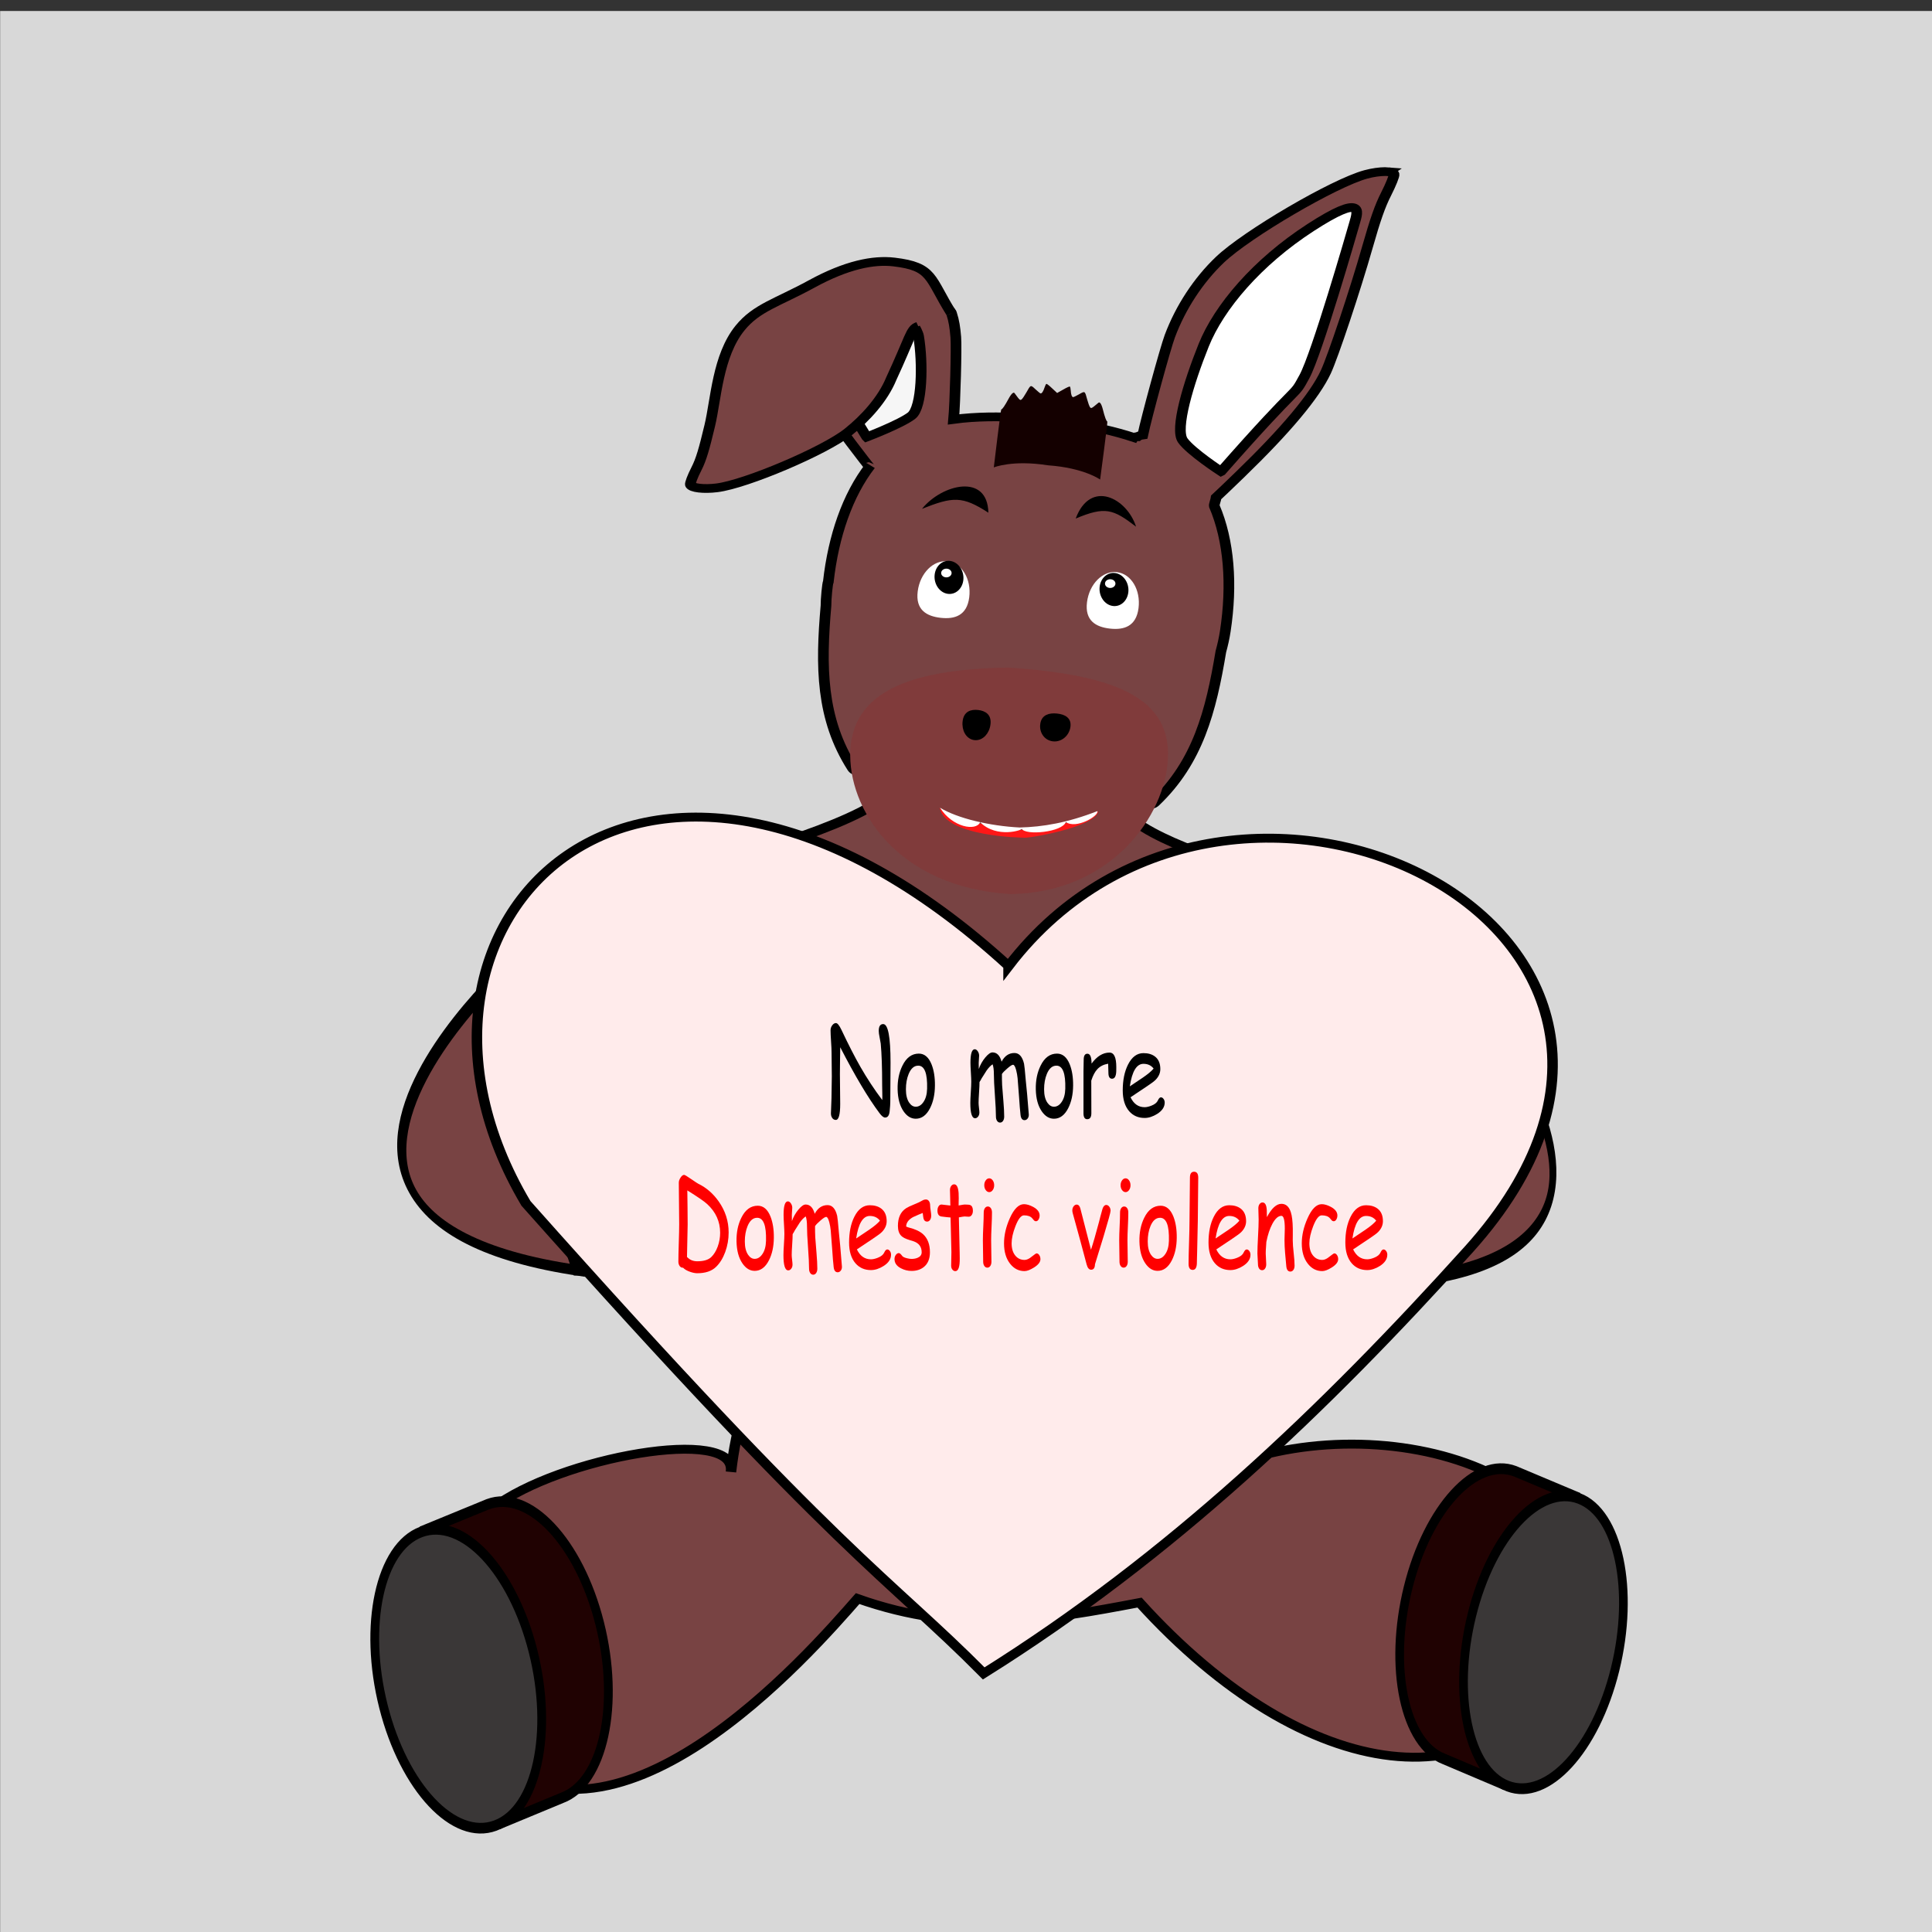 <?xml version="1.0" encoding="UTF-8" standalone="no"?>
<!-- Created with Inkscape (http://www.inkscape.org/) -->

<svg
   xmlns:dc="http://purl.org/dc/elements/1.1/"
   xmlns:cc="http://creativecommons.org/ns#"
   xmlns:rdf="http://www.w3.org/1999/02/22-rdf-syntax-ns#"
   xmlns:svg="http://www.w3.org/2000/svg"
   xmlns="http://www.w3.org/2000/svg"
   xmlns:sodipodi="http://sodipodi.sourceforge.net/DTD/sodipodi-0.dtd"
   xmlns:inkscape="http://www.inkscape.org/namespaces/inkscape"
   width="400"
   height="400"
   id="svg4207"
   version="1.1"
   inkscape:version="0.48.2 r9819"
   sodipodi:docname="Donkey-03.png">
  <rect width="100%" height="100%" fill="#333333" stroke="none"/>
  <title
     id="title4331">Balaam's Donkey by yamachem</title>
  <defs
     id="defs4209" />
  <sodipodi:namedview
     id="base"
     pagecolor="#ffffff"
     bordercolor="#666666"
     borderopacity="1.0"
     inkscape:pageopacity="0.0"
     inkscape:pageshadow="2"
     inkscape:zoom="1.002826"
     inkscape:cx="95.471676"
     inkscape:cy="167.24302"
     inkscape:document-units="px"
     inkscape:current-layer="g3108"
     showgrid="false"
     fit-margin-top="0"
     fit-margin-left="0"
     fit-margin-right="0"
     fit-margin-bottom="0"
     inkscape:window-width="1281"
     inkscape:window-height="899"
     inkscape:window-x="309"
     inkscape:window-y="-18"
     inkscape:window-maximized="0"
     borderlayer="false"
     inkscape:showpageshadow="false"
     showborder="false"
     showguides="true"
     inkscape:guide-bbox="true" />
  <g
     inkscape:label="Layer 1"
     inkscape:groupmode="layer"
     id="layer1"
     transform="translate(-104.944,-278.907)">
    <g
       id="g3020"
       transform="matrix(1.067,0,0,1.109,-7.017,-73.758)">
      <g
         id="g3910"
         transform="translate(-48.248,-1748.222)">
        <g
           id="g3098"
           transform="matrix(0.691,0,0,0.565,70.238,1059.008)">
          <g
             transform="translate(74.477,4.726)"
             id="g3060">
            <g
               id="g3137"
               transform="matrix(0.993,0.143,-0.103,0.993,247.621,-170.772)"
               style="fill:#2f1a0a;fill-opacity:1">
              <g
                 id="g3967"
                 transform="matrix(1.023,-0.146,0.092,0.989,-212.246,24.856)"
                 style="fill:#2f1a0a;fill-opacity:1">
                <g
                   id="g3862"
                   transform="matrix(-1.05,-0.138,-0.098,0.992,-82.472,511.037)"
                   inkscape:export-filename="/home/sarah/path11805.png"
                   inkscape:export-xdpi="200"
                   inkscape:export-ydpi="200"
                   style="fill:#000000;fill-opacity:1" />
              </g>
            </g>
            <g
               id="g3108">
              <g
                 id="g3932">
                <rect
                   style="fill:#d8d8d8;fill-opacity:1;stroke:#e50909;stroke-width:0;stroke-linecap:square;stroke-linejoin:bevel;stroke-miterlimit:4;stroke-opacity:1;stroke-dasharray:none;stroke-dashoffset:0"
                   id="rect4319"
                   width="542.733"
                   height="639.716"
                   x="45.593"
                   y="1781.592"
                   ry="0" />
                <g
                   transform="translate(4.453,26.319)"
                   id="g3874">
                  <g
                     id="g3817">
                    <g
                       transform="translate(3.263,0.481)"
                       id="g3052">
                      <g
                         transform="translate(7.93,-91.538)"
                         id="g4266">
                        <g
                           id="g4214">
                          <g
                             transform="translate(-0.916,2.159)"
                             id="g4161">
                            <path
                               style="fill:#784343;fill-opacity:1;stroke:#000000;stroke-width:2.943;stroke-linecap:butt;stroke-linejoin:miter;stroke-miterlimit:4;stroke-opacity:1;stroke-dasharray:none"
                               d="m 286.109,2232.526 c -11.43,-0.01 -20.676,6.39 -37.858,47.335 -7.171,17.087 -10.794,32.923 -12.165,47.029 1.98,-15.388 -48.274,-4.91 -66.886,11.937 -28.215,24.09 -33.712,57.446 -4.4,78.647 37.231,45.795 93.861,-31.283 106.848,-48.716 29.332,12.179 53.075,7.138 79.171,1.321 46.569,60.52 100.939,69.618 121.978,14.649 14.921,-59.443 -57.279,-81.136 -100.911,-57.837 -1.371,-14.106 -4.964,-29.942 -12.134,-47.029 -24.993,-59.556 -33.238,-45.99 -55.75,-45.99 -7.035,0 -12.697,-1.34 -17.892,-1.345 z"
                               id="path3836"
                               inkscape:connector-curvature="0"
                               sodipodi:nodetypes="cscccccccssc" />
                            <g
                               id="g3876"
                               transform="matrix(1.157,0,0,1.44,502.76,-893.693)">
                              <g
                                 inkscape:export-ydpi="200"
                                 inkscape:export-xdpi="200"
                                 inkscape:export-filename="/home/sarah/path11805.png"
                                 style="stroke-width:2;stroke-miterlimit:4;stroke-dasharray:none"
                                 id="g3878"
                                 transform="matrix(0.995,-0.105,0.105,0.995,-150.869,772.192)"
                                 inkscape:transform-center-x="22.028959"
                                 inkscape:transform-center-y="-22.028962" />
                              <g
                                 inkscape:transform-center-y="-22.028962"
                                 inkscape:transform-center-x="-22.028962"
                                 transform="matrix(-0.995,-0.105,-0.105,0.995,750.609,772.192)"
                                 id="g3886"
                                 style="stroke-width:2;stroke-miterlimit:4;stroke-dasharray:none"
                                 inkscape:export-filename="/home/sarah/path11805.png"
                                 inkscape:export-xdpi="200"
                                 inkscape:export-ydpi="200" />
                              <g
                                 inkscape:export-ydpi="200"
                                 inkscape:export-xdpi="200"
                                 inkscape:export-filename="/home/sarah/path11805.png"
                                 id="g4031"
                                 transform="matrix(0.827,0,0,0.948,-444.325,372.87)"
                                 style="fill:#760000;fill-opacity:1">
                                <path
                                   transform="matrix(-0.956,0.293,-0.293,-0.956,841.192,3529.665)"
                                   style="color:#000000;fill:#200202;fill-opacity:1;fill-rule:nonzero;stroke:#000000;stroke-width:2.575;stroke-linecap:butt;stroke-linejoin:miter;stroke-miterlimit:4;stroke-opacity:1;stroke-dashoffset:0;marker:none;visibility:visible;display:inline;overflow:visible;enable-background:accumulate"
                                   d="m 190.007,1678.875 -20.652,0.604 c -12.675,0 -22.951,-16.641 -22.951,-37.169 0,-20.528 10.276,-37.169 22.951,-37.169 l 19.783,-0.634"
                                   id="path4033"
                                   inkscape:connector-curvature="0"
                                   sodipodi:nodetypes="ccscc" />
                                <path
                                   transform="matrix(-0.956,0.293,-0.293,-0.956,821.629,3536.372)"
                                   d="m 192.306,1642.31 c 0,20.528 -10.276,37.169 -22.951,37.169 -12.675,0 -22.951,-16.641 -22.951,-37.169 0,-20.528 10.276,-37.169 22.951,-37.169 12.675,0 22.951,16.641 22.951,37.169 z"
                                   sodipodi:ry="37.168671"
                                   sodipodi:rx="22.950994"
                                   sodipodi:cy="1642.3101"
                                   sodipodi:cx="169.355"
                                   id="path4035"
                                   style="color:#000000;fill:#3a3737;fill-opacity:1;fill-rule:nonzero;stroke:#000000;stroke-width:2.575;stroke-linecap:butt;stroke-linejoin:miter;stroke-miterlimit:4;stroke-opacity:1;stroke-dasharray:none;stroke-dashoffset:0;marker:none;visibility:visible;display:inline;overflow:visible;enable-background:accumulate"
                                   sodipodi:type="arc" />
                              </g>
                              <g
                                 style="fill:#760000;fill-opacity:1"
                                 transform="matrix(-0.792,0,0,0.929,108.101,402.803)"
                                 id="g4325"
                                 inkscape:export-filename="/home/sarah/path11805.png"
                                 inkscape:export-xdpi="200"
                                 inkscape:export-ydpi="200">
                                <path
                                   sodipodi:nodetypes="ccscc"
                                   inkscape:connector-curvature="0"
                                   id="path4327"
                                   d="m 190.007,1678.875 -20.652,0.604 c -12.675,0 -22.951,-16.641 -22.951,-37.169 0,-20.528 10.276,-37.169 22.951,-37.169 l 19.783,-0.634"
                                   style="color:#000000;fill:#200202;fill-opacity:1;fill-rule:nonzero;stroke:#000000;stroke-width:2.658;stroke-linecap:butt;stroke-linejoin:miter;stroke-miterlimit:4;stroke-opacity:1;stroke-dashoffset:0;marker:none;visibility:visible;display:inline;overflow:visible;enable-background:accumulate"
                                   transform="matrix(-0.956,0.293,-0.293,-0.956,841.192,3529.665)" />
                                <path
                                   sodipodi:type="arc"
                                   style="color:#000000;fill:#3a3737;fill-opacity:1;fill-rule:nonzero;stroke:#000000;stroke-width:2.658;stroke-linecap:butt;stroke-linejoin:miter;stroke-miterlimit:4;stroke-opacity:1;stroke-dasharray:none;stroke-dashoffset:0;marker:none;visibility:visible;display:inline;overflow:visible;enable-background:accumulate"
                                   id="path4329"
                                   sodipodi:cx="169.355"
                                   sodipodi:cy="1642.3101"
                                   sodipodi:rx="22.950994"
                                   sodipodi:ry="37.168671"
                                   d="m 192.306,1642.31 c 0,20.528 -10.276,37.169 -22.951,37.169 -12.675,0 -22.951,-16.641 -22.951,-37.169 0,-20.528 10.276,-37.169 22.951,-37.169 12.675,0 22.951,16.641 22.951,37.169 z"
                                   transform="matrix(-0.956,0.293,-0.293,-0.956,821.629,3536.372)" />
                              </g>
                            </g>
                            <path
                               style="fill:#784343;fill-opacity:1;stroke:#000000;stroke-width:2;stroke-linecap:butt;stroke-linejoin:miter;stroke-miterlimit:4;stroke-opacity:1;stroke-dasharray:none"
                               d="m 177.303,191.135 c 4.993,23.99 -64.995,22.203 -89.545,53.847 7.194,-13.483 107.795,-3.322 136.09,-5.108 15.208,-0.96 56.795,2.142 64.269,-0.714 -20.233,-20.52 -67.754,-21.504 -71.045,-38.723 -15.83,1.498 -28.066,-1.06 -39.769,-9.302 z"
                               id="path3987"
                               inkscape:connector-curvature="0"
                               transform="matrix(1.356,0,0,1.598,47.049,1778.645)"
                               sodipodi:nodetypes="ccsccc" />
                            <path
                               transform="matrix(1.031,8.0079436e-4,-0.011,0.994,34.383,-176.391)"
                               style="color:#000000;fill:#784343;fill-opacity:1;stroke:#000000;stroke-width:2.907;stroke-miterlimit:4;stroke-dasharray:none;marker:none;visibility:visible;display:inline;overflow:visible;enable-background:accumulate"
                               d="m 396.974,2085.858 c -0.289,-0.03 -0.59,-0.04 -0.941,-0.036 -1.406,0.012 -3.276,0.296 -5.221,0.943 -8.573,2.848 -32.139,19.82 -39.418,28.377 -5.779,6.794 -10.541,15.813 -13.382,25.412 -1.205,4.072 -6.085,27.005 -7.022,32.887 -0.647,0.112 -1.118,0.302 -1.375,0.564 -0.472,-0.015 -0.783,0.073 -0.942,0.309 -11.041,-4.434 -22.9,-5.71 -22.9,-5.71 0,0 -13.935,-2.395 -26.361,-0.315 0.35,-5.211 0.576,-23.937 0.303,-27.346 -0.262,-3.266 -0.543,-5.387 -1.248,-7.93 -0.177,-0.64 -1.008,-1.464 -1.246,-2.182 -0.078,-0.236 -40.973,10.237 -40.254,14.662 1.111,6.837 5.98,17.059 14.543,30.592 2.779,4.392 5.076,7.969 5.121,7.932 0.004,5e-4 0.227,-0.286 0.249,-0.311 -6.107,9.794 -9.783,23.477 -11.009,38.523 -8e-4,0.01 -0.002,0.021 -0.003,0.031 -0.23,0.416 -0.604,5.856 -0.556,8.026 -1.234,20.138 -0.995,37.504 7.749,53.9 1.672,3.134 4.862,-2.928 7.878,2.659 0.007,0.012 0.022,0.023 0.028,0.035 0.335,1.183 0.683,2.451 1.023,3.91 l 0.435,0.06 c 0.177,0.618 0.366,1.255 0.539,1.99 l 30.806,3.316 30.633,5.177 c 0.304,-0.669 0.574,-1.243 0.86,-1.797 l 0.466,0.064 c 0.577,-1.283 1.114,-2.384 1.64,-3.417 4.037,-4.875 6.049,2.038 8.274,-0.584 11.482,-13.537 14.895,-30.317 17.382,-50.174 0.469,-2.177 0.864,-4.444 1.137,-6.815 1.762,-15.343 0.732,-30.084 -3.444,-41.589 -0.108,-0.467 0.439,-2.153 0.488,-2.885 1.1,-1.252 3.259,-3.804 6.332,-7.479 12.384,-14.81 20.119,-26.246 23.08,-34.216 1.916,-5.158 7.716,-27.256 10.867,-41.401 2.079,-9.332 3.291,-13.751 4.966,-17.875 1.225,-3.016 2.15,-5.913 2.046,-6.438 -0.093,-0.471 -0.66,-0.766 -1.525,-0.87 z"
                               id="path3838"
                               inkscape:connector-curvature="0"
                               sodipodi:nodetypes="cccsscccccsccssccccccccccccccccccsccsssccc" />
                            <g
                               id="g3840"
                               transform="matrix(-1.167,-0.157,-0.12,1.124,-96.52,143.918)"
                               inkscape:export-filename="/home/sarah/path11805.png"
                               inkscape:export-xdpi="200"
                               inkscape:export-ydpi="200"
                               style="fill:#ffffff;fill-opacity:1">
                              <g
                                 transform="matrix(0.734,0,0,0.734,-145.755,433.357)"
                                 style="fill:#ffffff;fill-opacity:1"
                                 id="g3844">
                                <path
                                   style="color:#000000;fill:#ffffff;fill-opacity:1;fill-rule:nonzero;stroke:none;stroke-width:2;marker:none;visibility:visible;display:inline;overflow:visible;enable-background:accumulate"
                                   d="m -532.203,1605.177 c 0,7.301 -3.782,9.386 -8.447,9.386 -4.665,0 -8.447,-2.085 -8.447,-9.386 0,-7.301 3.782,-13.22 8.447,-13.22 4.665,0 8.447,5.919 8.447,13.22 z"
                                   id="path3846"
                                   inkscape:connector-curvature="0"
                                   sodipodi:nodetypes="sssss" />
                              </g>
                              <path
                                 sodipodi:type="arc"
                                 style="color:#000000;fill:#000000;fill-opacity:1;fill-rule:nonzero;stroke:none;stroke-width:2;marker:none;visibility:visible;display:inline;overflow:visible;enable-background:accumulate"
                                 id="path3848"
                                 sodipodi:cx="-543.66968"
                                 sodipodi:cy="1602.5167"
                                 sodipodi:rx="2.911571"
                                 sodipodi:ry="2.911571"
                                 d="m -540.758,1602.517 c 0,1.608 -1.304,2.912 -2.912,2.912 -1.608,0 -2.912,-1.304 -2.912,-2.912 0,-1.608 1.304,-2.912 2.912,-2.912 1.608,0 2.912,1.304 2.912,2.912 z"
                                 transform="matrix(1.195,-0.064,-0.048,1.65,184.191,-1071.963)" />
                              <g
                                 inkscape:transform-center-y="5.886422"
                                 id="g3850"
                                 transform="matrix(0.734,0,0,0.734,-105.273,435.842)"
                                 style="fill:#ffffff;fill-opacity:1">
                                <g
                                   id="g3852"
                                   style="fill:#ffffff;fill-opacity:1">
                                <path
                                   style="color:#000000;fill:#ffffff;fill-opacity:1;fill-rule:nonzero;stroke:none;stroke-width:2;marker:none;visibility:visible;display:inline;overflow:visible;enable-background:accumulate"
                                   d="m -532.203,1605.177 c 0,7.301 -3.782,9.386 -8.447,9.386 -4.665,0 -8.447,-2.085 -8.447,-9.386 0,-7.301 3.782,-13.22 8.447,-13.22 4.665,0 8.447,5.919 8.447,13.22 z"
                                   id="path3854"
                                   inkscape:connector-curvature="0"
                                   sodipodi:nodetypes="sssss" />
                                </g>
                              </g>
                              <path
                                 transform="matrix(1.195,-0.064,-0.048,1.65,223.693,-1070.013)"
                                 d="m -540.758,1602.517 c 0,1.608 -1.304,2.912 -2.912,2.912 -1.608,0 -2.912,-1.304 -2.912,-2.912 0,-1.608 1.304,-2.912 2.912,-2.912 1.608,0 2.912,1.304 2.912,2.912 z"
                                 sodipodi:ry="2.911571"
                                 sodipodi:rx="2.911571"
                                 sodipodi:cy="1602.5167"
                                 sodipodi:cx="-543.66968"
                                 id="path3815"
                                 style="color:#000000;fill:#000000;fill-opacity:1;fill-rule:nonzero;stroke:none;stroke-width:2;marker:none;visibility:visible;display:inline;overflow:visible;enable-background:accumulate"
                                 sodipodi:type="arc" />
                            </g>
                            <path
                               transform="matrix(1.031,8.0079436e-4,-0.011,0.994,34.383,-176.391)"
                               sodipodi:nodetypes="csssacc"
                               inkscape:connector-curvature="0"
                               id="path3858"
                               d="m 255.802,2174.171 c -14.44,-28.333 -12.919,-21.738 -14.44,-28.333 -1,-4.337 11.026,-9.862 19.702,-10.069 3.755,-0.09 6.063,-0.982 7.236,1.448 0.239,0.495 1.101,2.265 1.281,3.477 1.303,8.796 1.277,23.587 -1.649,26.375 -2.926,2.788 -12.129,7.102 -12.129,7.102 z"
                               style="fill:#f6f6f6;fill-opacity:1;stroke:#000000;stroke-width:2.907;stroke-miterlimit:4;stroke-dasharray:none"
                               inkscape:export-filename="/home/sarah/path11805.png"
                               inkscape:export-xdpi="200"
                               inkscape:export-ydpi="200" />
                            <path
                               transform="matrix(1.031,8.0079436e-4,-0.011,0.994,34.383,-176.391)"
                               id="path3868"
                               style="fill:#140000;fill-opacity:1;stroke:#000000;stroke-width:0;stroke-linecap:butt;stroke-linejoin:miter;stroke-miterlimit:4;stroke-opacity:1;stroke-dasharray:none"
                               d="m 309.155,2158.356 c 0.885,-0.64 1.694,-1.095 1.799,-1.011 0.105,0.084 0.221,0.695 0.258,1.359 0.073,1.3 0.326,2.121 0.666,2.168 0.117,0.016 0.843,-0.411 1.613,-0.951 1.618,-1.133 1.556,-1.182 2.24,1.761 0.252,1.086 0.6,2.208 0.773,2.494 0.331,0.547 0.437,0.482 2.186,-1.343 0.295,-0.307 0.368,-0.299 0.656,0.076 0.178,0.232 0.464,1.063 0.634,1.847 0.604,2.781 1.034,4.163 1.308,4.201 l -2e-5,0 c 0.152,0.021 -1.757,19.303 -1.757,19.303 0,0 -4.423,-3.882 -14.25,-4.723 -9.733,-1.863 -14.755,0.713 -14.755,0.713 0,0 1.675,-19.315 1.827,-19.294 l -2e-5,0 c 0.273,0.038 0.946,-1.191 2.045,-3.737 0.31,-0.717 0.74,-1.449 0.956,-1.627 0.35,-0.286 0.423,-0.275 0.653,0.105 1.37,2.256 1.461,2.348 1.884,1.905 0.221,-0.231 0.766,-1.23 1.211,-2.22 1.206,-2.682 1.137,-2.651 2.506,-1.105 0.651,0.735 1.28,1.35 1.398,1.367 0.341,0.047 0.737,-0.685 1.047,-1.931 0.158,-0.636 0.383,-1.2 0.501,-1.254 0.117,-0.053 0.823,0.611 1.568,1.476 0.745,0.865 1.457,1.587 1.389,1.578 -0.068,-0.01 0.758,-0.519 1.643,-1.159 z"
                               inkscape:connector-curvature="0"
                               sodipodi:nodetypes="scsscccccccscccscccccccsscscs"
                               inkscape:export-filename="/home/sarah/path11805.png"
                               inkscape:export-xdpi="200"
                               inkscape:export-ydpi="200" />
                            <path
                               transform="matrix(1.031,8.0079436e-4,-0.011,0.994,34.383,-176.391)"
                               sodipodi:nodetypes="ccscccsasscc"
                               inkscape:connector-curvature="0"
                               id="path3870"
                               d="m 269.447,2137.35 c -1.978,0.752 -2.113,3.79 -7.153,17.405 -2.236,6.886 -6.974,13.261 -11.554,17.756 -6.372,6.252 -27.63,17.362 -35.548,18.579 -3.593,0.553 -6.936,0.07 -7.242,-1.032 -0.128,-0.461 0.57,-2.796 1.552,-5.188 1.344,-3.271 2.08,-6.761 3.506,-14.403 1.632,-8.739 1.873,-23.25 7.897,-32.483 4.437,-6.801 10.047,-8.412 19.377,-14.69 9.429,-6.344 16.716,-8.108 22.314,-7.311 l 2e-5,-2e-4 c 10.686,1.522 9.672,5.258 15.854,17.07"
                               style="color:#000000;fill:#784343;fill-opacity:1;stroke:#000000;stroke-width:2.907;marker:none;visibility:visible;display:inline;overflow:visible;enable-background:accumulate"
                               inkscape:export-filename="/home/sarah/path11805.png"
                               inkscape:export-xdpi="200"
                               inkscape:export-ydpi="200" />
                            <path
                               transform="matrix(1.031,8.0079436e-4,-0.011,0.994,34.383,-176.391)"
                               inkscape:connector-curvature="0"
                               id="path3874"
                               d="m 352.451,2185.544 c 22.353,-31.538 19.035,-23.918 22.353,-31.538 3.318,-7.62 12.391,-47.84 13.166,-51.323 0.775,-3.483 2.514,-9.821 -11.969,1.725 -14.483,11.546 -24.708,26.514 -28.746,39.195 -4.038,12.682 -7.597,27.884 -5.342,31.647 2.256,3.763 10.537,10.294 10.537,10.294 z"
                               style="fill:#ffffff;fill-opacity:1;stroke:#000000;stroke-width:2.907;stroke-miterlimit:4;stroke-dasharray:none"
                               inkscape:export-xdpi="200"
                               inkscape:export-ydpi="200" />
                            <g
                               style="fill:#2f1a0a;fill-opacity:1"
                               id="g4120"
                               transform="matrix(1.031,8.0079436e-4,-0.011,0.994,33.335,-167.331)">
                              <g
                                 transform="translate(1.623,-7.042)"
                                 id="g4115">
                                <path
                                   style="color:#000000;fill:#803b3b;fill-opacity:1;fill-rule:nonzero;stroke:#000000;stroke-width:0;stroke-miterlimit:4;stroke-opacity:1;stroke-dasharray:none;marker:none;visibility:visible;display:inline;overflow:visible;enable-background:accumulate"
                                   clip-path="none"
                                   d="m 338.284,2278.848 c -0.49,19.034 -14.857,44.597 -42.333,45.158 -31.219,-2.209 -44.776,-28.666 -44.196,-47.751 0.581,-19.086 15.379,-26.99 42.605,-27.546 31.106,2.41 44.413,11.105 43.924,30.139 z"
                                   id="path3860"
                                   inkscape:connector-curvature="0"
                                   sodipodi:nodetypes="scscs"
                                   inkscape:export-filename="/home/sarah/path11805.png"
                                   inkscape:export-xdpi="200"
                                   inkscape:export-ydpi="200" />
                              </g>
                              <path
                                 sodipodi:nodetypes="sssss"
                                 inkscape:connector-curvature="0"
                                 id="path3864"
                                 d="m -527.43,1690.152 c -0.024,-2.596 -1.492,-3.346 -3.296,-3.356 -1.804,-0.011 -3.259,0.722 -3.235,3.318 0.024,2.596 1.505,4.709 3.308,4.72 1.804,0.011 3.247,-2.085 3.223,-4.681 z"
                                 style="color:#000000;fill:#000000;fill-opacity:1;fill-rule:nonzero;stroke:#000000;stroke-width:1.293;marker:none;visibility:visible;display:inline;overflow:visible;enable-background:accumulate"
                                 transform="matrix(-1.05,-0.138,-0.098,0.992,-82.472,511.037)" />
                              <path
                                 style="color:#000000;fill:#000000;fill-opacity:1;fill-rule:nonzero;stroke:#000000;stroke-width:1.293;marker:none;visibility:visible;display:inline;overflow:visible;enable-background:accumulate"
                                 d="m -507.455,1692.079 c 0.028,-2.839 -1.296,-3.639 -2.939,-3.627 -1.643,0.013 -2.983,0.833 -3.011,3.672 -0.028,2.839 1.282,5.13 2.925,5.118 1.643,-0.012 2.997,-2.324 3.025,-5.163 z"
                                 id="path3866"
                                 inkscape:connector-curvature="0"
                                 sodipodi:nodetypes="sssss"
                                 transform="matrix(-1.05,-0.138,-0.098,0.992,-82.472,511.037)" />
                              <g
                                 style="fill:#6f5252;fill-opacity:1"
                                 transform="matrix(1.143,0.098,-0.083,0.932,144.915,130.464)"
                                 id="g4099">
                                <g
                                   id="g4092"
                                   transform="matrix(0.178,0.006,0.005,0.244,294.683,1813.682)"
                                   style="fill:#ff1717;fill-opacity:1;stroke:#ffa0a0;stroke-width:13.466;stroke-miterlimit:4;stroke-opacity:1;stroke-dasharray:none">
                                <g
                                   transform="matrix(1,0.014,-0.012,1,27.165,-33.494)"
                                   id="g4084"
                                   style="fill:#ff1717;fill-opacity:1;stroke:#ffffff;stroke-width:13.466;stroke-miterlimit:4;stroke-opacity:1;stroke-dasharray:none">
                                <g
                                   id="g4081"
                                   style="fill:#ff1717;fill-opacity:1;stroke:#ffffff;stroke-width:13.466;stroke-miterlimit:4;stroke-opacity:1;stroke-dasharray:none">
                                <g
                                   transform="matrix(1.004,4.8750814e-6,6.1712523e-5,1.011,0.734,-21.769)"
                                   id="g4089"
                                   style="fill:#ff1717;fill-opacity:1;stroke:#ffffff;stroke-width:13.366;stroke-miterlimit:4;stroke-opacity:1;stroke-dasharray:none">
                                <path
                                   style="fill:#ff1717;fill-opacity:1;stroke:#e50909;stroke-width:0;stroke-linecap:butt;stroke-linejoin:miter;stroke-miterlimit:4;stroke-opacity:1;stroke-dasharray:none"
                                   d="m -120.485,3.337 c 0,0 3.997,2.872 10.182,4.934 6.185,2.062 29.703,4.899 29.703,4.899 -0.203,0.211 48.084,5.808 70.291,-1.806 C -2.072,10.145 39.776,-8.413 39.776,-8.413 37.651,5.97 -29.534,22.65 -33.481,21.902 c 0,0 -78.872,6.686 -87.003,-18.565 z"
                                   id="path4077"
                                   inkscape:connector-curvature="0"
                                   transform="matrix(1.315,-0.001,0.016,1.607,30.831,1967.065)"
                                   sodipodi:nodetypes="csccccc" />
                                </g>
                                </g>
                                <path
                                   style="fill:#ffffff;fill-opacity:1;stroke:#480d0d;stroke-width:0;stroke-linecap:butt;stroke-linejoin:miter;stroke-miterlimit:4;stroke-opacity:1;stroke-dasharray:none"
                                   d="m -119.955,3.106 c 14.343,16.449 38.787,17.926 41.986,9.204 18.56,13.385 44.519,2.724 42.664,1.828 4.29,6.087 41.72,-0.732 44.103,-10.206 C 19.785,9.615 41.793,-4.599 39.759,-8.864 10.653,4.468 -14.151,10.601 -37.419,13.279 -67.382,14.766 -101.045,11.09 -119.955,3.106 z"
                                   id="path4079"
                                   inkscape:connector-curvature="0"
                                   transform="matrix(1.315,-0.001,0.016,1.607,30.831,1967.065)"
                                   sodipodi:nodetypes="ccccccc" />
                                </g>
                                </g>
                              </g>
                            </g>
                            <path
                               sodipodi:type="arc"
                               style="fill:#ffffff;fill-opacity:1;stroke:#e50909;stroke-width:0;stroke-linecap:square;stroke-linejoin:bevel;stroke-miterlimit:4;stroke-opacity:1;stroke-dasharray:none;stroke-dashoffset:0"
                               id="path4109"
                               sodipodi:cx="108.66132"
                               sodipodi:cy="163.9053"
                               sodipodi:rx="2.5270073"
                               sodipodi:ry="2.1660063"
                               d="m 111.188,163.905 c 0,1.196 -1.131,2.166 -2.527,2.166 -1.396,0 -2.527,-0.97 -2.527,-2.166 0,-1.196 1.131,-2.166 2.527,-2.166 1.396,0 2.527,0.97 2.527,2.166 z"
                               transform="matrix(0.581,0,0,0.666,233.441,1920.712)" />
                            <path
                               transform="matrix(0.581,0,0,0.666,279.449,1924.211)"
                               d="m 111.188,163.905 c 0,1.196 -1.131,2.166 -2.527,2.166 -1.396,0 -2.527,-0.97 -2.527,-2.166 0,-1.196 1.131,-2.166 2.527,-2.166 1.396,0 2.527,0.97 2.527,2.166 z"
                               sodipodi:ry="2.1660063"
                               sodipodi:rx="2.5270073"
                               sodipodi:cy="163.9053"
                               sodipodi:cx="108.66132"
                               id="path4111"
                               style="fill:#ffffff;fill-opacity:1;stroke:#e50909;stroke-width:0;stroke-linecap:square;stroke-linejoin:bevel;stroke-miterlimit:4;stroke-opacity:1;stroke-dasharray:none;stroke-dashoffset:0"
                               sodipodi:type="arc" />
                            <g
                               inkscape:transform-center-y="33.968214"
                               inkscape:transform-center-x="3.5856084"
                               id="g3957"
                               transform="matrix(0.999,-0.053,0.306,0.985,-662.557,42.15)"
                               style="fill:#784343;fill-opacity:1">
                              <g
                                 id="g3945"
                                 transform="matrix(0.681,0,0,1.123,56.626,-281.12)"
                                 style="fill:#784343;fill-opacity:1;stroke:#000000;stroke-width:3.364;stroke-miterlimit:4;stroke-opacity:1;stroke-dasharray:none">
                                <path
                                   style="fill:#784343;fill-opacity:1;stroke:#000000;stroke-width:3.364;stroke-linecap:butt;stroke-linejoin:miter;stroke-miterlimit:4;stroke-opacity:1;stroke-dasharray:none"
                                   d="m 181.222,2170.343 c -30.729,12.372 -22.002,46.338 -22.461,47.975 l -0.531,24.04 -0.217,21.153 c -148.92,-21.767 48.665,-105.066 23.209,-93.168 z"
                                   id="path3947"
                                   inkscape:connector-curvature="0"
                                   sodipodi:nodetypes="ccccc" />
                                <path
                                   style="fill:#000000;fill-opacity:1;stroke:#000000;stroke-width:3.364;stroke-linecap:butt;stroke-linejoin:miter;stroke-miterlimit:4;stroke-opacity:1;stroke-dasharray:none"
                                   d="m 158.353,2229.779 c 34.848,3.047 28.587,33.985 -1.338,33.508 z"
                                   id="path3949"
                                   inkscape:connector-curvature="0"
                                   sodipodi:nodetypes="ccc" />
                              </g>
                            </g>
                            <g
                               inkscape:transform-center-y="33.797196"
                               inkscape:transform-center-x="-7.5094429"
                               id="g3962"
                               transform="matrix(0.936,0.273,-0.198,0.942,460.077,21.92)"
                               style="fill:#784343;fill-opacity:1">
                              <g
                                 style="fill:#784343;fill-opacity:1;stroke:#000000;stroke-width:3.875;stroke-miterlimit:4;stroke-opacity:1;stroke-dasharray:none"
                                 transform="matrix(-0.545,0.118,0.171,1.095,152.083,-250.277)"
                                 id="g3951">
                                <path
                                   sodipodi:nodetypes="cccc"
                                   transform="matrix(1.356,0,0,1.598,45.492,1779.619)"
                                   inkscape:connector-curvature="0"
                                   id="path3953"
                                   d="M 93.64,243.611 C 71.603,259.268 78.152,269.126 84.034,281.582 l 8.024,21.724 c -110.332,-12.133 20.082,-67.393 1.582,-59.695 z"
                                   style="fill:#784343;fill-opacity:1;stroke:#000000;stroke-width:2.633;stroke-linecap:butt;stroke-linejoin:miter;stroke-miterlimit:4;stroke-opacity:1;stroke-dasharray:none" />
                                <path
                                   sodipodi:nodetypes="ccc"
                                   transform="matrix(1.356,0,0,1.598,45.492,1779.619)"
                                   inkscape:connector-curvature="0"
                                   id="path3955"
                                   d="m 84.324,282.617 c 26.169,-1.271 30.153,20.843 8.074,20.657 z"
                                   style="fill:#030000;fill-opacity:1;stroke:#000000;stroke-width:2.633;stroke-linecap:butt;stroke-linejoin:miter;stroke-miterlimit:4;stroke-opacity:1;stroke-dasharray:none" />
                              </g>
                            </g>
                          </g>
                        </g>
                      </g>
                      <path
                         id="path4158"
                         sodipodi:nodetypes="ccccc"
                         style="fill:#ffebeb;fill-opacity:1;fill-rule:evenodd;stroke:#000000;stroke-width:2.943;stroke-miterlimit:4;stroke-dasharray:none"
                         d="m 321.046,2070.35 c 62.872,-96.467 209.678,-11.621 129.295,93.571 -40.661,53.084 -83.692,101.444 -136.267,140.176 -27.095,-32.14 -39.677,-37.69 -128.539,-155.3 -47.077,-93.263 33.543,-188.103 135.511,-78.447 z"
                         inkscape:connector-curvature="0" />
                      <g
                         id="text4321"
                         style="font-size:17.679px;font-style:normal;font-variant:normal;font-weight:normal;font-stretch:normal;line-height:125%;letter-spacing:0px;word-spacing:0px;fill:#000000;fill-opacity:1;stroke:none;font-family:Comic Sans MS;-inkscape-font-specification:Comic Sans MS"
                         transform="matrix(0.78,0,0,1.075,14.654,228.31)">
                        <path
                           style="fill:#000000;fill-opacity:1;stroke:#000000;stroke-width:0;stroke-linecap:butt;stroke-linejoin:miter;stroke-miterlimit:4;stroke-opacity:1;stroke-dasharray:none"
                           d="m 361.64,1573.004 c 7.234,-7.621 23.638,-11.041 23.903,1.188 -9.426,-5.216 -12.765,-4.945 -23.903,-1.188 z"
                           id="path4447"
                           inkscape:connector-curvature="0"
                           sodipodi:nodetypes="ccc" />
                      </g>
                      <g
                         transform="matrix(-0.693,-0.166,-0.326,1.076,1121.877,276.586)"
                         style="font-size:17.679px;font-style:normal;font-variant:normal;font-weight:normal;font-stretch:normal;line-height:125%;letter-spacing:0px;word-spacing:0px;fill:#000000;fill-opacity:1;stroke:none;font-family:Comic Sans MS;-inkscape-font-specification:Comic Sans MS"
                         id="g4451">
                        <path
                           sodipodi:nodetypes="ccc"
                           inkscape:connector-curvature="0"
                           id="path4453"
                           d="m 357.251,1587.272 c 7.234,-7.621 23.638,-11.041 23.903,1.188 -9.426,-5.216 -12.765,-4.945 -23.903,-1.188 z"
                           style="fill:#000000;fill-opacity:1;stroke:#000000;stroke-width:0;stroke-linecap:butt;stroke-linejoin:miter;stroke-miterlimit:4;stroke-opacity:1;stroke-dasharray:none" />
                      </g>
                    </g>
                  </g>
                </g>
              </g>
              <g
                 transform="scale(0.776,1.288)"
                 style="font-size:31.22px;font-style:normal;font-variant:normal;font-weight:normal;font-stretch:normal;line-height:125%;letter-spacing:0px;word-spacing:0px;fill:#000000;fill-opacity:1;stroke:none;font-family:Comic Sans MS;-inkscape-font-specification:Comic Sans MS"
                 id="text3050">
                <path
                   d="m 380.868,1663.119 c -2e-5,0.488 -0.081,1.301 -0.244,2.439 -0.163,1.026 -0.706,1.54 -1.631,1.54 -0.559,0 -1.225,-0.366 -1.997,-1.098 -4.136,-3.913 -8.882,-9.558 -14.238,-16.936 l -0.076,3.461 -0.046,3.476 c 0,0.844 0.018,2.109 0.053,3.796 0.036,1.687 0.053,2.957 0.053,3.811 0,2.734 -0.528,4.101 -1.585,4.101 -0.559,0 -1.001,-0.178 -1.326,-0.533 -0.295,-0.315 -0.442,-0.691 -0.442,-1.128 0,-0.427 0.033,-1.072 0.099,-1.936 0.066,-0.864 0.099,-1.509 0.099,-1.936 0,-0.63 0.02,-1.573 0.061,-2.828 0.041,-1.255 0.061,-2.198 0.061,-2.828 0,-0.671 -0.015,-1.685 -0.046,-3.041 -0.03,-1.357 -0.046,-2.37 -0.046,-3.041 0,-0.64 -0.061,-1.593 -0.183,-2.858 -0.122,-1.265 -0.183,-2.218 -0.183,-2.858 0,-0.467 0.201,-0.894 0.602,-1.28 0.401,-0.386 0.856,-0.579 1.364,-0.579 0.539,0 1.204,0.59 1.997,1.768 2.531,3.791 4.807,6.941 6.829,9.451 2.409,2.978 5.051,5.823 7.927,8.537 0.03,-0.437 0.03,-1.082 0,-1.936 l -0.046,-1.921 c -2e-5,-4.462 -0.173,-8.013 -0.518,-10.656 -0.041,-0.264 -0.178,-0.798 -0.412,-1.601 -0.203,-0.691 -0.305,-1.23 -0.305,-1.616 -2e-5,-1.179 0.539,-1.768 1.616,-1.768 1.768,0 2.652,3.298 2.652,9.893 -2e-5,1.128 -0.015,2.813 -0.046,5.053 -0.03,2.241 -0.046,3.925 -0.046,5.053 z"
                   style=""
                   id="path3897" />
                <path
                   d="m 390.09,1667.402 c -1.707,0 -3.176,-0.63 -4.406,-1.89 -1.372,-1.402 -2.094,-3.288 -2.165,-5.656 -0.061,-2.297 0.518,-4.319 1.738,-6.067 1.423,-2.063 3.405,-3.095 5.945,-3.095 2.033,0 3.572,0.93 4.619,2.79 0.833,1.504 1.235,3.313 1.204,5.427 -0.03,2.256 -0.62,4.182 -1.768,5.777 -1.301,1.809 -3.023,2.713 -5.168,2.713 z m 0.915,-13.613 c -1.494,-0.01 -2.658,0.701 -3.491,2.134 -0.661,1.148 -0.991,2.459 -0.991,3.933 0,1.474 0.401,2.622 1.204,3.445 0.671,0.681 1.458,1.021 2.363,1.021 1.057,0 1.966,-0.386 2.729,-1.159 0.864,-0.854 1.321,-2.007 1.372,-3.46 0.142,-3.933 -0.92,-5.905 -3.186,-5.915 z"
                   style=""
                   id="path3899" />
                <path
                   d="m 429.466,1667.768 c -0.833,0 -1.321,-0.442 -1.463,-1.326 -0.183,-1.118 -0.366,-2.693 -0.549,-4.726 l -0.518,-4.726 c -0.102,-0.701 -0.274,-1.387 -0.518,-2.058 -0.346,-0.915 -0.722,-1.372 -1.128,-1.372 -0.376,0 -1.077,0.32 -2.104,0.96 -0.976,0.59 -1.616,1.062 -1.921,1.418 -0.01,0.955 0.015,1.911 0.076,2.866 l 0.457,4.07 c 0.193,1.606 0.29,2.932 0.29,3.979 -2e-5,0.447 -0.14,0.816 -0.419,1.105 -0.279,0.29 -0.638,0.434 -1.075,0.434 -0.437,0 -0.795,-0.145 -1.075,-0.434 -0.279,-0.29 -0.419,-0.658 -0.419,-1.105 -10e-6,-1.23 -0.125,-3.046 -0.373,-5.45 -0.249,-2.404 -0.373,-4.22 -0.373,-5.45 -1e-5,-1.077 -0.152,-1.916 -0.457,-2.515 -0.711,0.325 -1.433,0.854 -2.165,1.585 l -1.799,2.012 c -0.163,0.244 -0.422,0.564 -0.777,0.96 -10e-6,0.61 -0.056,1.509 -0.168,2.698 -0.112,1.189 -0.168,2.068 -0.168,2.637 0,0.305 0.048,0.732 0.145,1.28 0.097,0.549 0.145,0.945 0.145,1.189 -1e-5,0.417 -0.155,0.767 -0.465,1.052 -0.31,0.285 -0.673,0.427 -1.09,0.427 -1.148,0 -1.723,-1.306 -1.723,-3.918 0,-0.61 0.056,-1.519 0.168,-2.729 0.112,-1.209 0.168,-2.119 0.168,-2.729 0,-0.539 -0.048,-1.347 -0.145,-2.424 -0.097,-1.077 -0.145,-1.89 -0.145,-2.439 0,-2.307 0.518,-3.46 1.555,-3.46 0.396,0 0.76,0.173 1.09,0.518 0.33,0.345 0.495,0.722 0.495,1.128 0,0.193 -0.025,0.493 -0.076,0.899 -0.051,0.407 -0.076,0.717 -0.076,0.93 l 0.03,1.601 c 0.528,-1.087 1.306,-2.071 2.332,-2.95 1.026,-0.879 1.9,-1.319 2.622,-1.319 1.596,0 2.693,0.793 3.293,2.378 0.559,-0.742 1.225,-1.298 1.997,-1.669 0.772,-0.371 1.657,-0.556 2.653,-0.556 1.697,10e-5 2.856,0.915 3.476,2.744 0.122,0.366 0.33,1.794 0.625,4.284 0.285,1.748 0.65,4.66 1.098,8.735 0.03,0.406 -0.107,0.752 -0.412,1.037 -0.305,0.285 -0.676,0.427 -1.113,0.427 z"
                   style=""
                   id="path3901" />
                <path
                   d="m 440.092,1667.402 c -1.707,0 -3.176,-0.63 -4.406,-1.89 -1.372,-1.402 -2.094,-3.288 -2.165,-5.656 -0.061,-2.297 0.518,-4.319 1.738,-6.067 1.423,-2.063 3.405,-3.095 5.945,-3.095 2.033,0 3.572,0.93 4.619,2.79 0.833,1.504 1.235,3.313 1.204,5.427 -0.03,2.256 -0.62,4.182 -1.768,5.777 -1.301,1.809 -3.023,2.713 -5.168,2.713 z m 0.915,-13.613 c -1.494,-0.01 -2.658,0.701 -3.491,2.134 -0.661,1.148 -0.991,2.459 -0.991,3.933 0,1.474 0.401,2.622 1.204,3.445 0.671,0.681 1.458,1.021 2.363,1.021 1.057,0 1.966,-0.386 2.729,-1.159 0.864,-0.854 1.321,-2.007 1.372,-3.46 0.142,-3.933 -0.92,-5.905 -3.186,-5.915 z"
                   style=""
                   id="path3903" />
                <path
                   d="m 462.638,1655.237 c -0.071,1.27 -0.579,1.905 -1.524,1.905 -0.874,0 -1.311,-0.503 -1.311,-1.509 -10e-6,-0.193 -0.015,-0.549 -0.046,-1.067 l -0.046,-1.28 c -1.606,0.193 -2.891,0.645 -3.857,1.357 -0.904,0.661 -1.657,1.657 -2.256,2.988 l 0.03,8.354 c -10e-6,1.026 -0.503,1.54 -1.509,1.54 -0.894,0 -1.341,-0.513 -1.341,-1.54 l 0,-10.701 c 0,-0.335 0.013,-0.838 0.038,-1.509 0.025,-0.671 0.038,-1.174 0.038,-1.509 0,-1.026 0.447,-1.54 1.341,-1.54 0.996,0 1.499,0.844 1.509,2.53 1.951,-1.88 4.116,-2.82 6.494,-2.82 0.823,0 1.438,0.31 1.845,0.93 0.406,0.62 0.61,1.555 0.61,2.805 -10e-6,0.528 -0.005,0.884 -0.015,1.067 z"
                   style=""
                   id="path3905" />
                <path
                   d="m 472.897,1667.204 c -2.297,0 -4.157,-0.574 -5.579,-1.723 -1.555,-1.27 -2.332,-3.049 -2.332,-5.335 -1e-5,-2.642 0.64,-4.858 1.921,-6.646 1.392,-1.951 3.252,-2.927 5.579,-2.927 1.687,0 3.064,0.285 4.131,0.854 1.311,0.701 1.966,1.778 1.967,3.232 -2e-5,1.016 -0.574,1.941 -1.723,2.775 -0.508,0.366 -1.585,0.935 -3.232,1.707 l -5.823,2.759 c 0.569,0.844 1.278,1.479 2.127,1.906 0.849,0.427 1.837,0.64 2.965,0.64 0.701,0 1.524,-0.132 2.47,-0.396 1.199,-0.335 1.972,-0.775 2.317,-1.319 0.346,-0.544 0.716,-0.816 1.113,-0.816 0.356,0 0.673,0.135 0.953,0.404 0.279,0.269 0.419,0.582 0.419,0.938 -10e-6,1.128 -0.91,2.099 -2.729,2.912 -1.555,0.691 -3.069,1.037 -4.543,1.037 z m -0.412,-13.887 c -1.24,0 -2.271,0.48 -3.095,1.441 -0.823,0.96 -1.438,2.406 -1.845,4.337 l 4.68,-2.226 c 1.839,-0.894 3.15,-1.672 3.933,-2.332 -0.874,-0.813 -2.099,-1.22 -3.674,-1.22 z"
                   style=""
                   id="path3907" />
                <path
                   d="m 317.802,1705.421 c -1.575,1.077 -3.836,1.616 -6.784,1.616 -0.742,0 -1.59,-0.117 -2.546,-0.351 -1.148,-0.274 -2.012,-0.63 -2.592,-1.067 l -0.152,0 c -0.437,0 -0.803,-0.152 -1.098,-0.457 -0.295,-0.305 -0.442,-0.676 -0.442,-1.113 0,-1.067 0.048,-2.665 0.145,-4.794 0.097,-2.129 0.145,-3.727 0.145,-4.794 -1e-5,-1.189 -0.023,-2.965 -0.069,-5.328 -0.046,-2.363 -0.069,-4.139 -0.069,-5.328 -1e-5,-0.417 0.213,-0.854 0.64,-1.311 0.427,-0.457 0.854,-0.686 1.281,-0.686 0.244,0 1.057,0.34 2.439,1.021 1.565,0.762 2.47,1.184 2.713,1.265 2.886,0.986 5.346,2.5 7.378,4.543 2.388,2.409 3.582,5.056 3.582,7.942 -3e-5,1.738 -0.409,3.405 -1.227,5 -0.818,1.596 -1.933,2.876 -3.346,3.842 z m -3.201,-16.128 c -1.037,-0.681 -3.43,-1.85 -7.18,-3.506 l 0.076,4.39 0.046,4.375 -0.244,8.323 c 0.071,0.03 0.178,0.096 0.32,0.198 0.894,0.6 2.022,0.899 3.384,0.899 2.317,0 4.004,-0.356 5.061,-1.067 0.986,-0.671 1.771,-1.573 2.355,-2.706 0.584,-1.133 0.877,-2.315 0.877,-3.544 -2e-5,-2.866 -1.565,-5.32 -4.695,-7.363 z"
                   style="fill:#ff0000"
                   id="path3909" />
                <path
                   d="m 331.796,1706.428 c -1.707,0 -3.176,-0.63 -4.406,-1.89 -1.372,-1.403 -2.094,-3.288 -2.165,-5.656 -0.061,-2.297 0.518,-4.319 1.738,-6.067 1.423,-2.063 3.405,-3.095 5.945,-3.095 2.033,0 3.572,0.93 4.619,2.79 0.833,1.504 1.235,3.313 1.204,5.427 -0.03,2.256 -0.62,4.182 -1.768,5.778 -1.301,1.809 -3.023,2.713 -5.168,2.713 z m 0.915,-13.613 c -1.494,-0.01 -2.658,0.701 -3.491,2.134 -0.661,1.149 -0.991,2.459 -0.991,3.933 0,1.474 0.401,2.622 1.204,3.445 0.671,0.681 1.458,1.021 2.363,1.021 1.057,0 1.967,-0.386 2.729,-1.159 0.864,-0.854 1.321,-2.007 1.372,-3.461 0.142,-3.933 -0.92,-5.905 -3.186,-5.915 z"
                   style="fill:#ff0000"
                   id="path3911" />
                <path
                   d="m 361.843,1706.793 c -0.833,0 -1.321,-0.442 -1.463,-1.326 -0.183,-1.118 -0.366,-2.693 -0.549,-4.726 l -0.518,-4.726 c -0.102,-0.701 -0.274,-1.387 -0.518,-2.058 -0.346,-0.915 -0.722,-1.372 -1.128,-1.372 -0.376,0 -1.077,0.32 -2.104,0.96 -0.976,0.589 -1.616,1.062 -1.921,1.418 -0.01,0.955 0.015,1.911 0.076,2.866 l 0.457,4.07 c 0.193,1.606 0.29,2.932 0.29,3.979 -1e-5,0.447 -0.14,0.816 -0.419,1.105 -0.28,0.29 -0.638,0.434 -1.075,0.434 -0.437,0 -0.795,-0.145 -1.075,-0.434 -0.279,-0.29 -0.419,-0.658 -0.419,-1.105 -10e-6,-1.23 -0.124,-3.046 -0.373,-5.45 -0.249,-2.404 -0.373,-4.22 -0.373,-5.45 -1e-5,-1.077 -0.152,-1.916 -0.457,-2.515 -0.711,0.325 -1.433,0.854 -2.165,1.585 l -1.799,2.012 c -0.163,0.244 -0.422,0.564 -0.777,0.96 0,0.61 -0.056,1.509 -0.168,2.698 -0.112,1.189 -0.168,2.068 -0.168,2.637 -10e-6,0.305 0.048,0.732 0.145,1.28 0.097,0.549 0.145,0.945 0.145,1.189 -1e-5,0.417 -0.155,0.767 -0.465,1.052 -0.31,0.285 -0.673,0.427 -1.09,0.427 -1.148,0 -1.723,-1.306 -1.723,-3.918 0,-0.61 0.056,-1.519 0.168,-2.729 0.112,-1.209 0.168,-2.119 0.168,-2.729 0,-0.539 -0.048,-1.347 -0.145,-2.424 -0.097,-1.077 -0.145,-1.89 -0.145,-2.439 0,-2.307 0.518,-3.461 1.555,-3.461 0.396,0 0.76,0.173 1.09,0.518 0.33,0.346 0.495,0.722 0.495,1.128 0,0.193 -0.025,0.493 -0.076,0.899 -0.051,0.406 -0.076,0.717 -0.076,0.93 l 0.03,1.601 c 0.528,-1.087 1.306,-2.071 2.332,-2.95 1.026,-0.879 1.9,-1.319 2.622,-1.319 1.596,0 2.693,0.793 3.293,2.378 0.559,-0.742 1.225,-1.298 1.997,-1.669 0.772,-0.371 1.657,-0.556 2.652,-0.556 1.697,0 2.856,0.915 3.476,2.744 0.122,0.366 0.33,1.794 0.625,4.284 0.285,1.748 0.65,4.66 1.098,8.735 0.03,0.406 -0.107,0.752 -0.412,1.037 -0.305,0.285 -0.676,0.427 -1.113,0.427 z"
                   style="fill:#ff0000"
                   id="path3913" />
                <path
                   d="m 373.871,1706.229 c -2.297,0 -4.157,-0.574 -5.579,-1.723 -1.555,-1.27 -2.332,-3.049 -2.332,-5.335 -10e-6,-2.642 0.64,-4.858 1.921,-6.646 1.392,-1.951 3.252,-2.927 5.579,-2.927 1.687,0 3.064,0.285 4.131,0.854 1.311,0.701 1.966,1.778 1.967,3.232 -2e-5,1.016 -0.574,1.941 -1.723,2.774 -0.508,0.366 -1.585,0.935 -3.232,1.707 l -5.823,2.759 c 0.569,0.844 1.278,1.479 2.127,1.905 0.849,0.427 1.837,0.64 2.965,0.64 0.701,0 1.524,-0.132 2.47,-0.396 1.199,-0.335 1.972,-0.775 2.317,-1.319 0.346,-0.544 0.716,-0.816 1.113,-0.816 0.356,0 0.673,0.135 0.953,0.404 0.279,0.269 0.419,0.582 0.419,0.938 -1e-5,1.128 -0.91,2.099 -2.729,2.912 -1.555,0.691 -3.069,1.037 -4.543,1.037 z m -0.412,-13.887 c -1.24,0 -2.271,0.48 -3.095,1.441 -0.823,0.96 -1.438,2.406 -1.845,4.337 l 4.68,-2.226 c 1.839,-0.894 3.15,-1.672 3.933,-2.332 -0.874,-0.813 -2.099,-1.22 -3.674,-1.22 z"
                   style="fill:#ff0000"
                   id="path3915" />
                <path
                   d="m 394.176,1693.79 c -0.559,0 -0.95,-0.188 -1.174,-0.564 -0.152,-0.264 -0.285,-0.813 -0.396,-1.646 -0.762,0.193 -1.936,0.549 -3.521,1.067 -1.636,0.65 -2.459,1.453 -2.47,2.409 0.305,0.112 0.605,0.193 0.899,0.244 2.337,0.417 4.075,0.991 5.214,1.723 1.657,1.067 2.485,2.612 2.485,4.634 -2e-5,1.657 -0.717,2.907 -2.149,3.75 -1.189,0.691 -2.693,1.037 -4.512,1.037 -1.331,0 -2.602,-0.224 -3.811,-0.671 -1.565,-0.569 -2.348,-1.362 -2.348,-2.378 0,-0.406 0.16,-0.762 0.48,-1.067 0.32,-0.305 0.683,-0.457 1.09,-0.457 0.315,0 0.722,0.244 1.22,0.732 0.244,0.234 0.793,0.427 1.646,0.579 0.681,0.122 1.255,0.183 1.723,0.183 0.854,0 1.606,-0.102 2.256,-0.305 0.945,-0.295 1.418,-0.762 1.418,-1.403 -10e-6,-1.382 -0.965,-2.317 -2.896,-2.805 l -1.585,-0.351 c -1.352,-0.295 -2.312,-0.64 -2.881,-1.037 -0.823,-0.569 -1.235,-1.428 -1.235,-2.576 0,-2.124 1.001,-3.638 3.003,-4.543 0.61,-0.274 1.585,-0.602 2.927,-0.983 1.341,-0.381 2.302,-0.704 2.881,-0.968 0.417,-0.183 0.869,-0.274 1.357,-0.274 0.437,0 0.795,0.142 1.075,0.427 0.279,0.285 0.419,0.656 0.419,1.113 -2e-5,0.295 0.064,0.727 0.191,1.296 0.127,0.569 0.191,1.001 0.191,1.296 -10e-6,0.457 -0.14,0.828 -0.419,1.113 -0.28,0.285 -0.638,0.427 -1.075,0.427 z"
                   style="fill:#ff0000"
                   id="path3917" />
                <path
                   d="m 409.268,1692.54 c -0.213,10e-5 -0.465,-0.01 -0.755,-0.03 -0.29,-0.02 -0.541,-0.031 -0.755,-0.031 -0.234,0 -0.925,0.076 -2.073,0.229 l 0.29,9.009 0.015,0.671 0.015,0.777 c 0.041,2.226 -0.493,3.338 -1.601,3.338 -0.407,0 -0.76,-0.132 -1.059,-0.396 -0.3,-0.264 -0.45,-0.595 -0.45,-0.991 0,-0.386 0.015,-0.966 0.046,-1.738 0.03,-0.772 0.046,-1.352 0.046,-1.738 l -0.305,-8.903 c -0.742,-0.031 -1.87,-0.117 -3.384,-0.259 -0.904,-0.122 -1.357,-0.625 -1.357,-1.509 0,-0.447 0.137,-0.818 0.412,-1.113 0.274,-0.295 0.625,-0.442 1.052,-0.442 l 3.201,0.259 c -10e-6,-0.518 -0.023,-1.212 -0.069,-2.081 -0.046,-0.869 -0.069,-1.496 -0.069,-1.883 0,-0.427 0.147,-0.78 0.442,-1.06 0.295,-0.279 0.655,-0.419 1.082,-0.419 0.915,0 1.448,0.747 1.601,2.241 0.03,0.376 0.046,0.828 0.046,1.357 l -0.03,0.884 -0.015,0.945 c 1.26,-0.163 1.982,-0.244 2.165,-0.244 1.057,0 1.748,0.051 2.073,0.152 0.62,0.203 0.93,0.681 0.93,1.433 -1e-5,0.447 -0.14,0.816 -0.419,1.105 -0.279,0.29 -0.638,0.434 -1.075,0.434 z"
                   style="fill:#ff0000"
                   id="path3919" />
                <path
                   d="m 416.676,1686.229 c -0.488,0 -0.91,-0.173 -1.265,-0.518 -0.356,-0.345 -0.534,-0.762 -0.534,-1.25 -10e-6,-0.488 0.178,-0.904 0.534,-1.25 0.356,-0.345 0.777,-0.518 1.265,-0.518 0.488,10e-5 0.907,0.173 1.258,0.518 0.351,0.346 0.526,0.762 0.526,1.25 0,0.488 -0.175,0.904 -0.526,1.25 -0.351,0.346 -0.77,0.518 -1.258,0.518 z m 0.686,12.378 c -1e-5,0.61 0.018,1.522 0.053,2.736 0.036,1.214 0.053,2.127 0.053,2.736 -10e-6,0.447 -0.137,0.813 -0.412,1.098 -0.274,0.284 -0.635,0.427 -1.082,0.427 -0.437,0 -0.795,-0.142 -1.075,-0.427 -0.279,-0.285 -0.419,-0.65 -0.419,-1.098 -1e-5,-0.61 -0.018,-1.522 -0.053,-2.736 -0.036,-1.214 -0.053,-2.127 -0.053,-2.736 -10e-6,-0.955 0.051,-2.147 0.152,-3.575 0.102,-1.428 0.152,-2.619 0.152,-3.575 0,-0.457 0.14,-0.828 0.419,-1.113 0.279,-0.285 0.638,-0.427 1.075,-0.427 0.437,0 0.795,0.142 1.075,0.427 0.279,0.284 0.419,0.655 0.419,1.113 0,0.955 -0.051,2.147 -0.152,3.575 -0.102,1.428 -0.152,2.619 -0.152,3.575 z"
                   style="fill:#ff0000"
                   id="path3921" />
                <path
                   d="m 429.436,1706.489 c -2.083,0 -3.821,-0.63 -5.214,-1.89 -1.463,-1.321 -2.195,-3.064 -2.195,-5.229 0,-2.063 0.686,-4.192 2.058,-6.387 1.524,-2.439 3.242,-3.659 5.153,-3.659 0.996,0 2.109,0.234 3.338,0.701 1.555,0.6 2.332,1.331 2.332,2.195 -2e-5,0.386 -0.127,0.729 -0.381,1.029 -0.254,0.3 -0.569,0.45 -0.945,0.45 -0.295,0 -0.551,-0.089 -0.77,-0.267 -0.219,-0.178 -0.429,-0.353 -0.633,-0.526 -0.6,-0.478 -1.58,-0.717 -2.942,-0.717 -1.037,0 -2.063,0.925 -3.079,2.775 -0.925,1.697 -1.387,3.166 -1.387,4.406 -1e-5,1.341 0.457,2.398 1.372,3.171 0.854,0.722 1.951,1.082 3.293,1.082 0.61,0 1.26,-0.163 1.951,-0.488 l 1.768,-0.945 c 0.305,-0.163 0.523,-0.244 0.656,-0.244 0.376,0 0.701,0.15 0.976,0.45 0.274,0.3 0.412,0.643 0.412,1.029 -2e-5,0.742 -0.783,1.458 -2.348,2.149 -1.372,0.61 -2.51,0.915 -3.415,0.915 z"
                   style="fill:#ff0000"
                   id="path3923" />
                <path
                   d="m 454.94,1704.736 c -0.03,0.935 -0.493,1.402 -1.387,1.402 -0.742,0 -1.281,-0.437 -1.616,-1.311 l -2.332,-6.189 -2.713,-6.997 c -0.102,-0.264 -0.152,-0.498 -0.152,-0.701 0,-0.417 0.158,-0.772 0.473,-1.067 0.315,-0.295 0.681,-0.442 1.098,-0.442 0.61,0 1.047,0.31 1.311,0.93 l 3.872,10.656 c 0.762,-1.626 1.723,-3.984 2.881,-7.073 0.274,-0.813 0.706,-1.961 1.296,-3.445 0.315,-0.65 0.762,-0.976 1.341,-0.976 0.417,0 0.783,0.147 1.098,0.442 0.315,0.295 0.473,0.645 0.473,1.052 -2e-5,0.386 -0.838,2.561 -2.515,6.525 z"
                   style="fill:#ff0000"
                   id="path3925" />
                <path
                   d="m 466.007,1686.229 c -0.488,0 -0.91,-0.173 -1.265,-0.518 -0.356,-0.345 -0.534,-0.762 -0.534,-1.25 0,-0.488 0.178,-0.904 0.534,-1.25 0.356,-0.345 0.777,-0.518 1.265,-0.518 0.488,10e-5 0.907,0.173 1.258,0.518 0.351,0.346 0.526,0.762 0.526,1.25 -1e-5,0.488 -0.175,0.904 -0.526,1.25 -0.351,0.346 -0.77,0.518 -1.258,0.518 z m 0.686,12.378 c 0,0.61 0.018,1.522 0.053,2.736 0.036,1.214 0.053,2.127 0.053,2.736 0,0.447 -0.137,0.813 -0.412,1.098 -0.274,0.284 -0.635,0.427 -1.082,0.427 -0.437,0 -0.795,-0.142 -1.075,-0.427 -0.279,-0.285 -0.419,-0.65 -0.419,-1.098 0,-0.61 -0.018,-1.522 -0.053,-2.736 -0.036,-1.214 -0.053,-2.127 -0.053,-2.736 0,-0.955 0.051,-2.147 0.152,-3.575 0.102,-1.428 0.152,-2.619 0.152,-3.575 -1e-5,-0.457 0.14,-0.828 0.419,-1.113 0.279,-0.285 0.638,-0.427 1.075,-0.427 0.437,0 0.795,0.142 1.075,0.427 0.279,0.284 0.419,0.655 0.419,1.113 -10e-6,0.955 -0.051,2.147 -0.152,3.575 -0.102,1.428 -0.152,2.619 -0.152,3.575 z"
                   style="fill:#ff0000"
                   id="path3927" />
                <path
                   d="m 477.593,1706.428 c -1.707,0 -3.176,-0.63 -4.406,-1.89 -1.372,-1.403 -2.094,-3.288 -2.165,-5.656 -0.061,-2.297 0.518,-4.319 1.738,-6.067 1.423,-2.063 3.405,-3.095 5.945,-3.095 2.033,0 3.572,0.93 4.619,2.79 0.833,1.504 1.235,3.313 1.204,5.427 -0.03,2.256 -0.62,4.182 -1.768,5.778 -1.301,1.809 -3.023,2.713 -5.168,2.713 z m 0.915,-13.613 c -1.494,-0.01 -2.658,0.701 -3.491,2.134 -0.661,1.149 -0.991,2.459 -0.991,3.933 0,1.474 0.401,2.622 1.204,3.445 0.671,0.681 1.458,1.021 2.363,1.021 1.057,0 1.967,-0.386 2.729,-1.159 0.864,-0.854 1.321,-2.007 1.372,-3.461 0.142,-3.933 -0.92,-5.905 -3.186,-5.915 z"
                   style="fill:#ff0000"
                   id="path3929" />
                <path
                   d="m 492.151,1693.546 -0.229,7.576 c -1e-5,0.803 -0.041,1.982 -0.122,3.537 -0.102,1.016 -0.6,1.524 -1.494,1.524 -0.996,0 -1.494,-0.518 -1.494,-1.555 0,-1.23 0.056,-3.077 0.168,-5.541 0.112,-2.465 0.168,-4.312 0.168,-5.541 -10e-6,-1.606 0.025,-3.443 0.076,-5.511 0.051,-2.068 0.076,-3.905 0.076,-5.511 0,-1.016 0.498,-1.524 1.494,-1.524 1.006,0 1.509,0.508 1.509,1.524 0,1.606 -0.025,3.443 -0.076,5.511 -0.051,2.068 -0.076,3.905 -0.076,5.511 z"
                   style="fill:#ff0000"
                   id="path3931" />
                <path
                   d="m 503.935,1706.229 c -2.297,0 -4.157,-0.574 -5.579,-1.723 -1.555,-1.27 -2.332,-3.049 -2.332,-5.335 0,-2.642 0.64,-4.858 1.921,-6.646 1.392,-1.951 3.252,-2.927 5.579,-2.927 1.687,0 3.064,0.285 4.131,0.854 1.311,0.701 1.966,1.778 1.967,3.232 -1e-5,1.016 -0.574,1.941 -1.723,2.774 -0.508,0.366 -1.585,0.935 -3.232,1.707 l -5.823,2.759 c 0.569,0.844 1.278,1.479 2.127,1.905 0.849,0.427 1.837,0.64 2.965,0.64 0.701,0 1.524,-0.132 2.47,-0.396 1.199,-0.335 1.972,-0.775 2.317,-1.319 0.346,-0.544 0.716,-0.816 1.113,-0.816 0.356,0 0.673,0.135 0.953,0.404 0.279,0.269 0.419,0.582 0.419,0.938 -2e-5,1.128 -0.91,2.099 -2.729,2.912 -1.555,0.691 -3.069,1.037 -4.543,1.037 z m -0.412,-13.887 c -1.24,0 -2.271,0.48 -3.095,1.441 -0.823,0.96 -1.438,2.406 -1.845,4.337 l 4.68,-2.226 c 1.839,-0.894 3.15,-1.672 3.933,-2.332 -0.874,-0.813 -2.099,-1.22 -3.674,-1.22 z"
                   style="fill:#ff0000"
                   id="path3933" />
                <path
                   d="m 525.643,1706.611 c -0.874,0 -1.367,-0.478 -1.479,-1.433 l -0.427,-3.338 c -0.142,-1.189 -0.213,-2.302 -0.213,-3.338 -10e-6,-0.285 0.018,-0.767 0.053,-1.448 0.036,-0.681 0.053,-1.164 0.053,-1.448 -10e-6,-2.195 -0.407,-3.293 -1.22,-3.293 -1.138,0 -2.226,0.676 -3.262,2.027 -0.935,1.23 -1.667,2.785 -2.195,4.665 -0.02,0.396 -0.066,0.894 -0.137,1.494 -0.061,0.508 -0.091,1.001 -0.091,1.479 0,0.305 0.03,0.762 0.091,1.372 0.061,0.61 0.091,1.067 0.091,1.372 -10e-6,0.457 -0.14,0.828 -0.419,1.113 -0.279,0.284 -0.638,0.427 -1.075,0.427 -0.447,0 -0.808,-0.142 -1.082,-0.427 -0.274,-0.285 -0.412,-0.655 -0.412,-1.113 -10e-6,-0.305 -0.033,-0.762 -0.099,-1.372 -0.066,-0.61 -0.099,-1.067 -0.099,-1.372 0,-1.047 0.074,-2.498 0.221,-4.352 0.147,-1.855 0.221,-3.305 0.221,-4.352 0,-0.325 -0.018,-0.808 -0.053,-1.448 -0.036,-0.64 -0.053,-1.123 -0.053,-1.448 0,-0.437 0.145,-0.795 0.434,-1.075 0.29,-0.279 0.648,-0.419 1.075,-0.419 0.935,0 1.448,0.661 1.54,1.982 l 0.046,1.784 c 1.707,-2.276 3.46,-3.415 5.259,-3.415 1.626,10e-5 2.759,0.717 3.399,2.15 0.437,0.955 0.676,2.368 0.716,4.238 l 0,1.54 -0.015,1.418 c -10e-6,0.844 0.109,1.933 0.328,3.27 0.218,1.336 0.328,2.421 0.328,3.255 -2e-5,0.447 -0.145,0.81 -0.434,1.09 -0.29,0.28 -0.653,0.419 -1.09,0.419 z"
                   style="fill:#ff0000"
                   id="path3935" />
                <path
                   d="m 537.183,1706.489 c -2.083,0 -3.821,-0.63 -5.214,-1.89 -1.463,-1.321 -2.195,-3.064 -2.195,-5.229 0,-2.063 0.686,-4.192 2.058,-6.387 1.524,-2.439 3.242,-3.659 5.153,-3.659 0.996,0 2.109,0.234 3.338,0.701 1.555,0.6 2.332,1.331 2.332,2.195 -10e-6,0.386 -0.127,0.729 -0.381,1.029 -0.254,0.3 -0.569,0.45 -0.945,0.45 -0.295,0 -0.551,-0.089 -0.77,-0.267 -0.219,-0.178 -0.429,-0.353 -0.633,-0.526 -0.6,-0.478 -1.58,-0.717 -2.942,-0.717 -1.037,0 -2.063,0.925 -3.079,2.775 -0.925,1.697 -1.387,3.166 -1.387,4.406 0,1.341 0.457,2.398 1.372,3.171 0.854,0.722 1.951,1.082 3.293,1.082 0.61,0 1.26,-0.163 1.951,-0.488 l 1.768,-0.945 c 0.305,-0.163 0.523,-0.244 0.655,-0.244 0.376,0 0.701,0.15 0.976,0.45 0.274,0.3 0.412,0.643 0.412,1.029 -1e-5,0.742 -0.783,1.458 -2.348,2.149 -1.372,0.61 -2.51,0.915 -3.415,0.915 z"
                   style="fill:#ff0000"
                   id="path3937" />
                <path
                   d="m 553.448,1706.229 c -2.297,0 -4.157,-0.574 -5.579,-1.723 -1.555,-1.27 -2.332,-3.049 -2.332,-5.335 0,-2.642 0.64,-4.858 1.921,-6.646 1.392,-1.951 3.252,-2.927 5.579,-2.927 1.687,0 3.064,0.285 4.131,0.854 1.311,0.701 1.966,1.778 1.967,3.232 -10e-6,1.016 -0.574,1.941 -1.723,2.774 -0.508,0.366 -1.585,0.935 -3.232,1.707 l -5.823,2.759 c 0.569,0.844 1.278,1.479 2.127,1.905 0.849,0.427 1.837,0.64 2.965,0.64 0.701,0 1.524,-0.132 2.47,-0.396 1.199,-0.335 1.972,-0.775 2.317,-1.319 0.346,-0.544 0.716,-0.816 1.113,-0.816 0.356,0 0.673,0.135 0.953,0.404 0.279,0.269 0.419,0.582 0.419,0.938 -2e-5,1.128 -0.91,2.099 -2.729,2.912 -1.555,0.691 -3.069,1.037 -4.543,1.037 z m -0.412,-13.887 c -1.24,0 -2.271,0.48 -3.095,1.441 -0.823,0.96 -1.438,2.406 -1.845,4.337 l 4.68,-2.226 c 1.839,-0.894 3.15,-1.672 3.933,-2.332 -0.874,-0.813 -2.099,-1.22 -3.674,-1.22 z"
                   style="fill:#ff0000"
                   id="path3939" />
              </g>
            </g>
          </g>
        </g>
      </g>
    </g>
  </g>
</svg>

